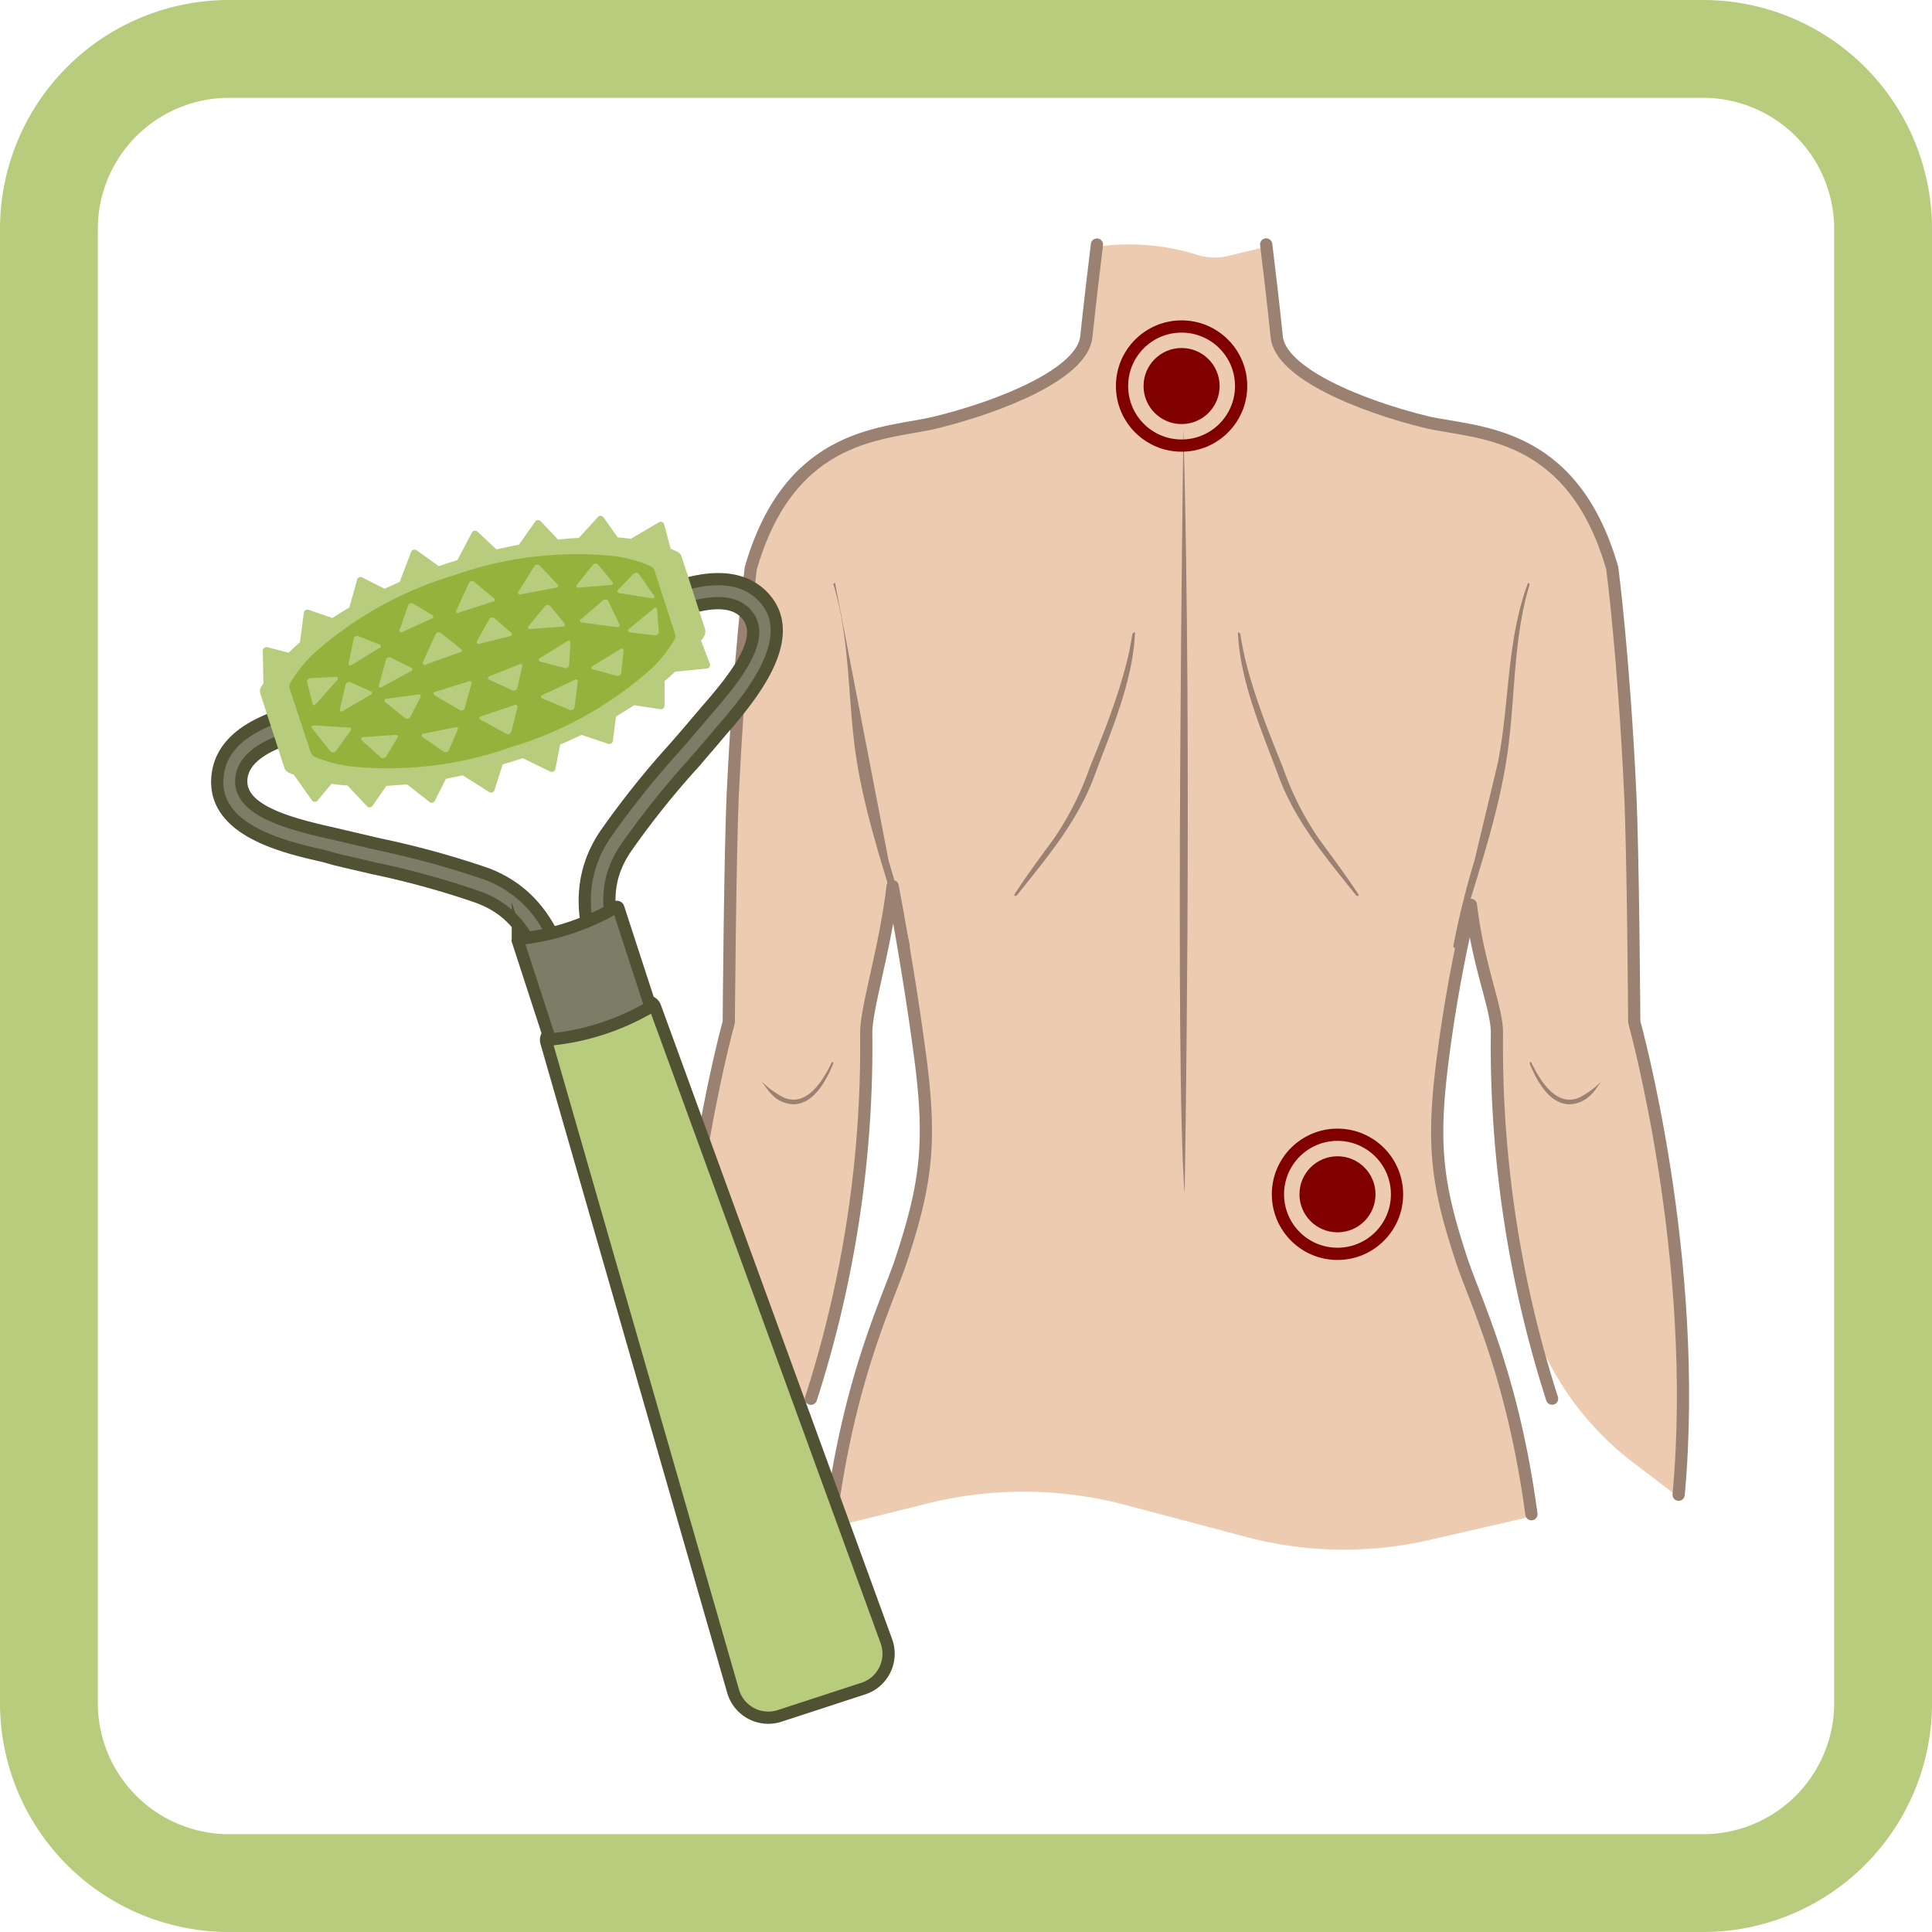 <svg xmlns="http://www.w3.org/2000/svg" viewBox="0 0 158 158"><defs><style>.cls-1{fill:#eccbb1;}.cls-2,.cls-5{fill:none;}.cls-2{stroke:#9b8172;stroke-linecap:round;stroke-linejoin:round;}.cls-3{fill:#9b8172;}.cls-4{fill:maroon;}.cls-5{stroke:maroon;}.cls-5,.cls-7,.cls-9{stroke-miterlimit:10;}.cls-6,.cls-9{fill:#b8cc7d;}.cls-7{fill:#7c7c67;}.cls-7,.cls-9{stroke:#515134;}.cls-8{fill:#94b33c;}</style></defs><g id="Куркума"><path class="cls-1" d="M67.89,124.93c1.49-12,4.72-18.31,5.84-21.73,2-6.09,2.46-9.36,1.53-16.49s-2.26-14-2.26-14c-.61,5.15-2.16,9.91-2.16,12a94,94,0,0,1-4.52,29.92l-1.91.66a14.22,14.22,0,0,0-6.72,4.91L56,122.44c-1.76-19.37,3.63-38.67,3.63-38.67s.1-13.75.33-18.72c.54-11.29,1.47-18.4,1.47-18.4C64.67,35.31,72.52,35.7,76.56,34.72c5.37-1.3,12-3.95,12.28-7,.28-2.64.61-5.42.87-7.54h0a18.48,18.48,0,0,1,8.19.66h0a4.76,4.76,0,0,0,2.54.09l3.11-.75c.26,2.12.59,4.9.86,7.54.31,3,6.91,5.69,12.28,7,4,1,11.9.59,15.16,11.93,0,0,.94,7.11,1.47,18.4.24,5,.33,18.72.33,18.72s5.4,19.3,3.63,38.67l-3.7-2.82a24.47,24.47,0,0,1-9.13-14.41,94.77,94.77,0,0,1-2-20.55c0-2.09-1.51-5.31-2.13-10.46A120,120,0,0,0,118,86.71c-.93,7.13-.46,10.4,1.52,16.49,1.09,3.33,4.19,9.43,5.72,20.82l-8.3,1.91a31.28,31.28,0,0,1-15-.23l-10-2.65A32.56,32.56,0,0,0,75.67,123Z"/><path class="cls-2" d="M66.32,114.39a94,94,0,0,0,4.52-29.92c0-2.09,1.55-6.85,2.16-12,0,0,1.33,6.92,2.26,14s.46,10.4-1.53,16.49c-1.12,3.42-4.35,9.75-5.84,21.73"/><path class="cls-2" d="M89.71,20c-.26,2.12-.59,4.9-.87,7.54-.31,3-6.91,5.68-12.28,7-4,1-11.89.58-15.16,11.93,0,0-.93,7.11-1.47,18.4-.23,5-.33,18.72-.33,18.72s-5.39,19.3-3.63,38.66"/><path class="cls-2" d="M137.28,122.24c1.77-19.36-3.63-38.66-3.63-38.66s-.09-13.75-.33-18.72c-.53-11.29-1.47-18.4-1.47-18.4-3.26-11.35-11.12-11-15.16-11.93-5.37-1.31-12-4-12.28-7-.27-2.64-.6-5.42-.86-7.54"/><path class="cls-2" d="M125.24,123.83c-1.53-11.39-4.63-17.49-5.72-20.82-2-6.09-2.45-9.36-1.52-16.49A120,120,0,0,1,120.29,74c.62,5.14,2.13,8.37,2.13,10.46a94.4,94.4,0,0,0,4.51,29.92"/><path class="cls-3" d="M96.78,35s-.73,52.49.1,62.63C96.88,97.67,97.52,61.76,96.78,35Z"/><path class="cls-3" d="M92.6,51.87c-.52,3.58-2.15,7.6-3.49,10.93a24.8,24.8,0,0,1-2.94,5.81C85.08,70.09,84,71.55,83,73.09c-.14.22.07.24.2.08,2.46-3.08,4.93-6,6.31-9.73s3.14-7.71,3.31-11.69C92.81,51.63,92.61,51.81,92.6,51.87Z"/><path class="cls-3" d="M101.44,51.87c.52,3.58,2.15,7.6,3.49,10.93a24.42,24.42,0,0,0,2.94,5.81c1.08,1.48,2.17,2.94,3.19,4.48.14.22-.08.24-.2.08-2.46-3.08-4.93-6-6.31-9.73s-3.14-7.71-3.31-11.69C101.23,51.63,101.43,51.81,101.44,51.87Z"/><path class="cls-3" d="M68,86.93c-.67,1.38-2,3.64-3.9,2.83a6.77,6.77,0,0,1-1.69-1.21,1.36,1.36,0,0,1-.12-.12c.21.32.44.63.67.92l.12.11a2.5,2.5,0,0,0,1.87.85c1.65-.07,2.64-2,3.17-3.27C68.2,86.9,68.1,86.76,68,86.93Z"/><path class="cls-3" d="M125.25,86.93c.67,1.38,2,3.64,3.9,2.83a6.77,6.77,0,0,0,1.69-1.21l.11-.12c-.21.32-.43.63-.66.92l-.12.11a2.52,2.52,0,0,1-1.87.85c-1.66-.07-2.64-2-3.18-3.27C125.07,86.9,125.16,86.76,125.25,86.93Z"/><path class="cls-3" d="M68.29,47.68c0-.06-.15.07-.13.12,1.43,4.67,1.14,9.81,1.93,14.59.87,5.21,2.67,10.11,4.1,15.17,0,.1.23-.11.22-.18a71.92,71.92,0,0,0-1.74-7"/><path class="cls-3" d="M122.47,62.49c1-4.91.71-10.05,2.49-14.81,0-.06.15.07.13.12-1.42,4.67-1.14,9.81-1.93,14.59-.86,5.21-2.67,10.11-4.1,15.17,0,.1-.22-.11-.21-.18a69.11,69.11,0,0,1,1.73-7"/><circle class="cls-4" cx="96.63" cy="31.57" r="3.11"/><circle class="cls-5" cx="96.63" cy="31.57" r="4.87"/><circle class="cls-4" cx="109.38" cy="97.67" r="3.11"/><circle class="cls-5" cx="109.38" cy="97.67" r="4.87"/><path class="cls-6" d="M139.28,8A10.73,10.73,0,0,1,150,18.72V139.28A10.73,10.73,0,0,1,139.28,150H18.72A10.73,10.73,0,0,1,8,139.28V18.72A10.73,10.73,0,0,1,18.72,8H139.28m0-8H18.72A18.72,18.72,0,0,0,0,18.72V139.28A18.72,18.72,0,0,0,18.72,158H139.28A18.72,18.72,0,0,0,158,139.28V18.72A18.72,18.72,0,0,0,139.28,0Z"/><g id="Object"><path class="cls-7" d="M46.59,80.11l-1.88.57c-1.14-3.74-2.42-6.14-5.63-7.32A69.91,69.91,0,0,0,30.52,71c-1-.24-2.1-.48-3.14-.74L26.45,70c-3.23-.73-9.26-2.11-8.64-6.69.58-4.38,7-5.39,9.77-5.82l.3,1.94c-2.12.33-7.73,1.21-8.13,4.14-.35,2.59,3.5,3.69,7.14,4.52.35.08.68.15,1,.23l3.11.73a72.7,72.7,0,0,1,8.8,2.42C44.14,73.13,45.58,76.8,46.59,80.11Z"/><path class="cls-7" d="M49,79.32c-1.14-3.27-2.13-7.08.45-11a72.12,72.12,0,0,1,5.69-7.14c.69-.79,1.4-1.61,2.08-2.42l.64-.75c2.45-2.81,4.92-6,3.11-7.86-2-2.14-7.1.46-9,1.44l-.89-1.74c2.47-1.27,8.26-4.25,11.32-1.06s-.87,8-3,10.51c-.23.26-.44.5-.62.72-.69.82-1.41,1.65-2.1,2.45a69.52,69.52,0,0,0-5.53,6.94c-1.9,2.84-1.52,5.54-.24,9.24Z"/><path class="cls-6" d="M55.35,45.1a4.4,4.4,0,0,0-.5-.21l-.53-2a.29.29,0,0,0-.43-.18l-2.3,1.35c-.34-.05-.71-.08-1.07-.11l-1.18-1.66a.29.29,0,0,0-.45,0L47.33,44c-.55,0-1.12.07-1.7.12l-1.4-1.48a.29.29,0,0,0-.45,0l-1.35,1.91c-.6.11-1.21.24-1.83.38l-1.55-1.45a.29.29,0,0,0-.46.08l-1.18,2.24-.6.19-.93.31L34.07,45a.3.3,0,0,0-.45.14l-.93,2.44-1.24.57-1.83-.93a.28.28,0,0,0-.41.18l-.64,2.28c-.48.28-.94.57-1.39.86l-1.94-.67a.3.3,0,0,0-.39.24l-.32,2.4.08-.06q-.54.47-1,.93l-1.75-.45a.3.3,0,0,0-.37.29l.05,2.66c-.08.13-.16.25-.23.38a.67.67,0,0,0,0,.52l1.94,6a.7.7,0,0,0,.36.41l.33.14.07,0,1.5,2.13a.3.3,0,0,0,.47,0l1.13-1.36c.42.06.86.11,1.31.14L30,65.92a.29.29,0,0,0,.45,0l1.15-1.65,1.69-.12,1.83,1.43a.29.29,0,0,0,.44-.09l.91-1.8,1.38-.28L40,64.77a.29.29,0,0,0,.44-.16l.67-2.1,1-.3.63-.21L45,63.1a.3.3,0,0,0,.42-.21l.39-2c.6-.25,1.18-.52,1.75-.79l2.18.73a.29.29,0,0,0,.38-.24l.26-2c.51-.3,1-.61,1.48-.92L54,58a.3.3,0,0,0,.35-.3l0-2c.3-.26.59-.51.86-.77l2.6-.26a.28.28,0,0,0,.24-.39l-.71-1.87L57.6,52a.75.75,0,0,0,.06-.55l-1.94-6A.66.66,0,0,0,55.35,45.1Z"/><path class="cls-8" d="M53.52,46.65l1.67,5.14a.59.59,0,0,1,0,.47,10.83,10.83,0,0,1-1.9,2.41,30.2,30.2,0,0,1-11.5,6.43,30.06,30.06,0,0,1-13.08,1.58A11.46,11.46,0,0,1,26,62l-.27-.12a.58.58,0,0,1-.32-.35L23.7,56.36a.59.59,0,0,1,0-.45,11.27,11.27,0,0,1,1.92-2.43,30.12,30.12,0,0,1,11.5-6.43,30.19,30.19,0,0,1,13.08-1.58,11.14,11.14,0,0,1,3,.83A.58.58,0,0,1,53.52,46.65Z"/><path class="cls-6" d="M25.51,59.55,27,61.42a.3.3,0,0,0,.47,0l1.22-1.69a.15.15,0,0,0-.11-.23l-3-.18A.15.15,0,0,0,25.51,59.55Z"/><path class="cls-6" d="M51.49,51.71l2.07.25a.29.29,0,0,0,.32-.32l-.14-1.81a.15.15,0,0,0-.24-.1l-2.09,1.72A.15.15,0,0,0,51.49,51.71Z"/><path class="cls-6" d="M53.44,48.66l-1.19-1.72a.3.3,0,0,0-.45,0l-1.27,1.31a.15.15,0,0,0,.09.25l2.67.42A.15.15,0,0,0,53.44,48.66Z"/><path class="cls-6" d="M27.48,55.35l-2.09.11a.29.29,0,0,0-.27.36l.45,1.77a.14.14,0,0,0,.25,0l1.78-2A.15.15,0,0,0,27.48,55.35Z"/><path class="cls-6" d="M39.3,58.86,41.39,60a.29.29,0,0,0,.43-.18l.51-2a.16.16,0,0,0-.19-.18l-2.81.94A.15.15,0,0,0,39.3,58.86Z"/><path class="cls-6" d="M44.37,57.13l2.22.92a.3.3,0,0,0,.4-.24l.26-2.06A.15.15,0,0,0,47,55.6l-2.68,1.26A.15.15,0,0,0,44.37,57.13Z"/><path class="cls-6" d="M29.58,60.53l1.55,1.41a.29.29,0,0,0,.44-.06l.94-1.56a.14.14,0,0,0-.13-.22l-2.71.18A.15.15,0,0,0,29.58,60.53Z"/><path class="cls-6" d="M48.45,54.73l2,.54a.29.29,0,0,0,.36-.26L51,53.19a.14.14,0,0,0-.22-.13l-2.32,1.41A.14.14,0,0,0,48.45,54.73Z"/><path class="cls-6" d="M34.56,60.28l1.72,1.19a.3.3,0,0,0,.44-.13l.71-1.67a.14.14,0,0,0-.16-.2L34.61,60A.15.15,0,0,0,34.56,60.28Z"/><path class="cls-6" d="M37.34,49.88l1-2.18a.29.29,0,0,1,.46-.1l1.6,1.33a.15.15,0,0,1,0,.25l-2.83.9A.15.15,0,0,1,37.34,49.88Z"/><path class="cls-6" d="M42.46,48.29l1.25-2a.29.29,0,0,1,.46,0l1.43,1.51a.15.15,0,0,1-.08.25l-2.91.55A.14.14,0,0,1,42.46,48.29Z"/><path class="cls-6" d="M28.51,54.25l.41-2a.29.29,0,0,1,.4-.22L31,52.7A.15.15,0,0,1,31,53L28.73,54.4A.14.14,0,0,1,28.51,54.25Z"/><path class="cls-6" d="M47.17,47.83l1.31-1.63a.29.29,0,0,1,.45,0l1.17,1.4a.15.15,0,0,1-.1.24l-2.71.22A.14.14,0,0,1,47.17,47.83Z"/><path class="cls-6" d="M32.68,51.52l.69-2a.28.28,0,0,1,.42-.15l1.57.93a.15.15,0,0,1,0,.26L32.87,51.7A.14.14,0,0,1,32.68,51.52Z"/><path class="cls-6" d="M47.49,50.66l1.82-1.56a.29.29,0,0,1,.46.1l.89,1.88a.15.15,0,0,1-.15.21l-2.94-.38A.14.14,0,0,1,47.49,50.66Z"/><path class="cls-6" d="M34.61,54.09l1-2.2a.29.29,0,0,1,.45-.12l1.63,1.3a.14.14,0,0,1,0,.25l-2.8,1A.15.15,0,0,1,34.61,54.09Z"/><path class="cls-6" d="M27.8,58l.46-2a.29.29,0,0,1,.41-.2l1.66.74a.14.14,0,0,1,0,.26L28,58.17A.14.14,0,0,1,27.8,58Z"/><path class="cls-6" d="M39,52.45l1-1.81a.29.29,0,0,1,.44-.08l1.38,1.2a.15.15,0,0,1-.06.25l-2.63.66A.15.15,0,0,1,39,52.45Z"/><path class="cls-6" d="M43.24,51.19l1.32-1.61a.3.3,0,0,1,.46,0L46.17,51a.15.15,0,0,1-.11.24l-2.7.2A.14.14,0,0,1,43.24,51.19Z"/><path class="cls-6" d="M31,56l.55-2A.29.29,0,0,1,32,53.8l1.63.81a.14.14,0,0,1,0,.26l-2.38,1.3A.15.15,0,0,1,31,56Z"/><path class="cls-6" d="M35.51,56.84l2.07,1.22a.29.29,0,0,0,.43-.17l.55-2a.15.15,0,0,0-.18-.18l-2.84.88A.14.14,0,0,0,35.51,56.84Z"/><path class="cls-6" d="M40,55.59l1.9.86a.3.3,0,0,0,.41-.2l.4-1.77a.14.14,0,0,0-.19-.17l-2.52,1A.15.15,0,0,0,40,55.59Z"/><path class="cls-6" d="M44.19,54.11l2,.52a.29.29,0,0,0,.36-.27l.1-1.82a.14.14,0,0,0-.22-.13l-2.3,1.43A.15.15,0,0,0,44.19,54.11Z"/><path class="cls-6" d="M31.49,57.41l1.63,1.31a.29.29,0,0,0,.44-.1L34.4,57a.15.15,0,0,0-.15-.21l-2.69.36A.15.15,0,0,0,31.49,57.41Z"/><path class="cls-9" d="M70.52,138.12l-6.68,2.18a3,3,0,0,1-3.89-2L44.68,85.23a.67.67,0,0,1,.44-.82l7.61-2.48a.68.68,0,0,1,.84.41l18.92,51.88A3,3,0,0,1,70.52,138.12Z"/><path class="cls-7" d="M50.57,74.26l2.58,7.93a.21.21,0,0,1-.08.23A20,20,0,0,1,45.13,85h0a.2.2,0,0,1-.2-.13l-2.58-7.93a.11.11,0,0,1,.1-.16,19.84,19.84,0,0,0,6.83-2c.38-.19.74-.39,1.11-.6A.12.12,0,0,1,50.57,74.26Z"/></g></g></svg>